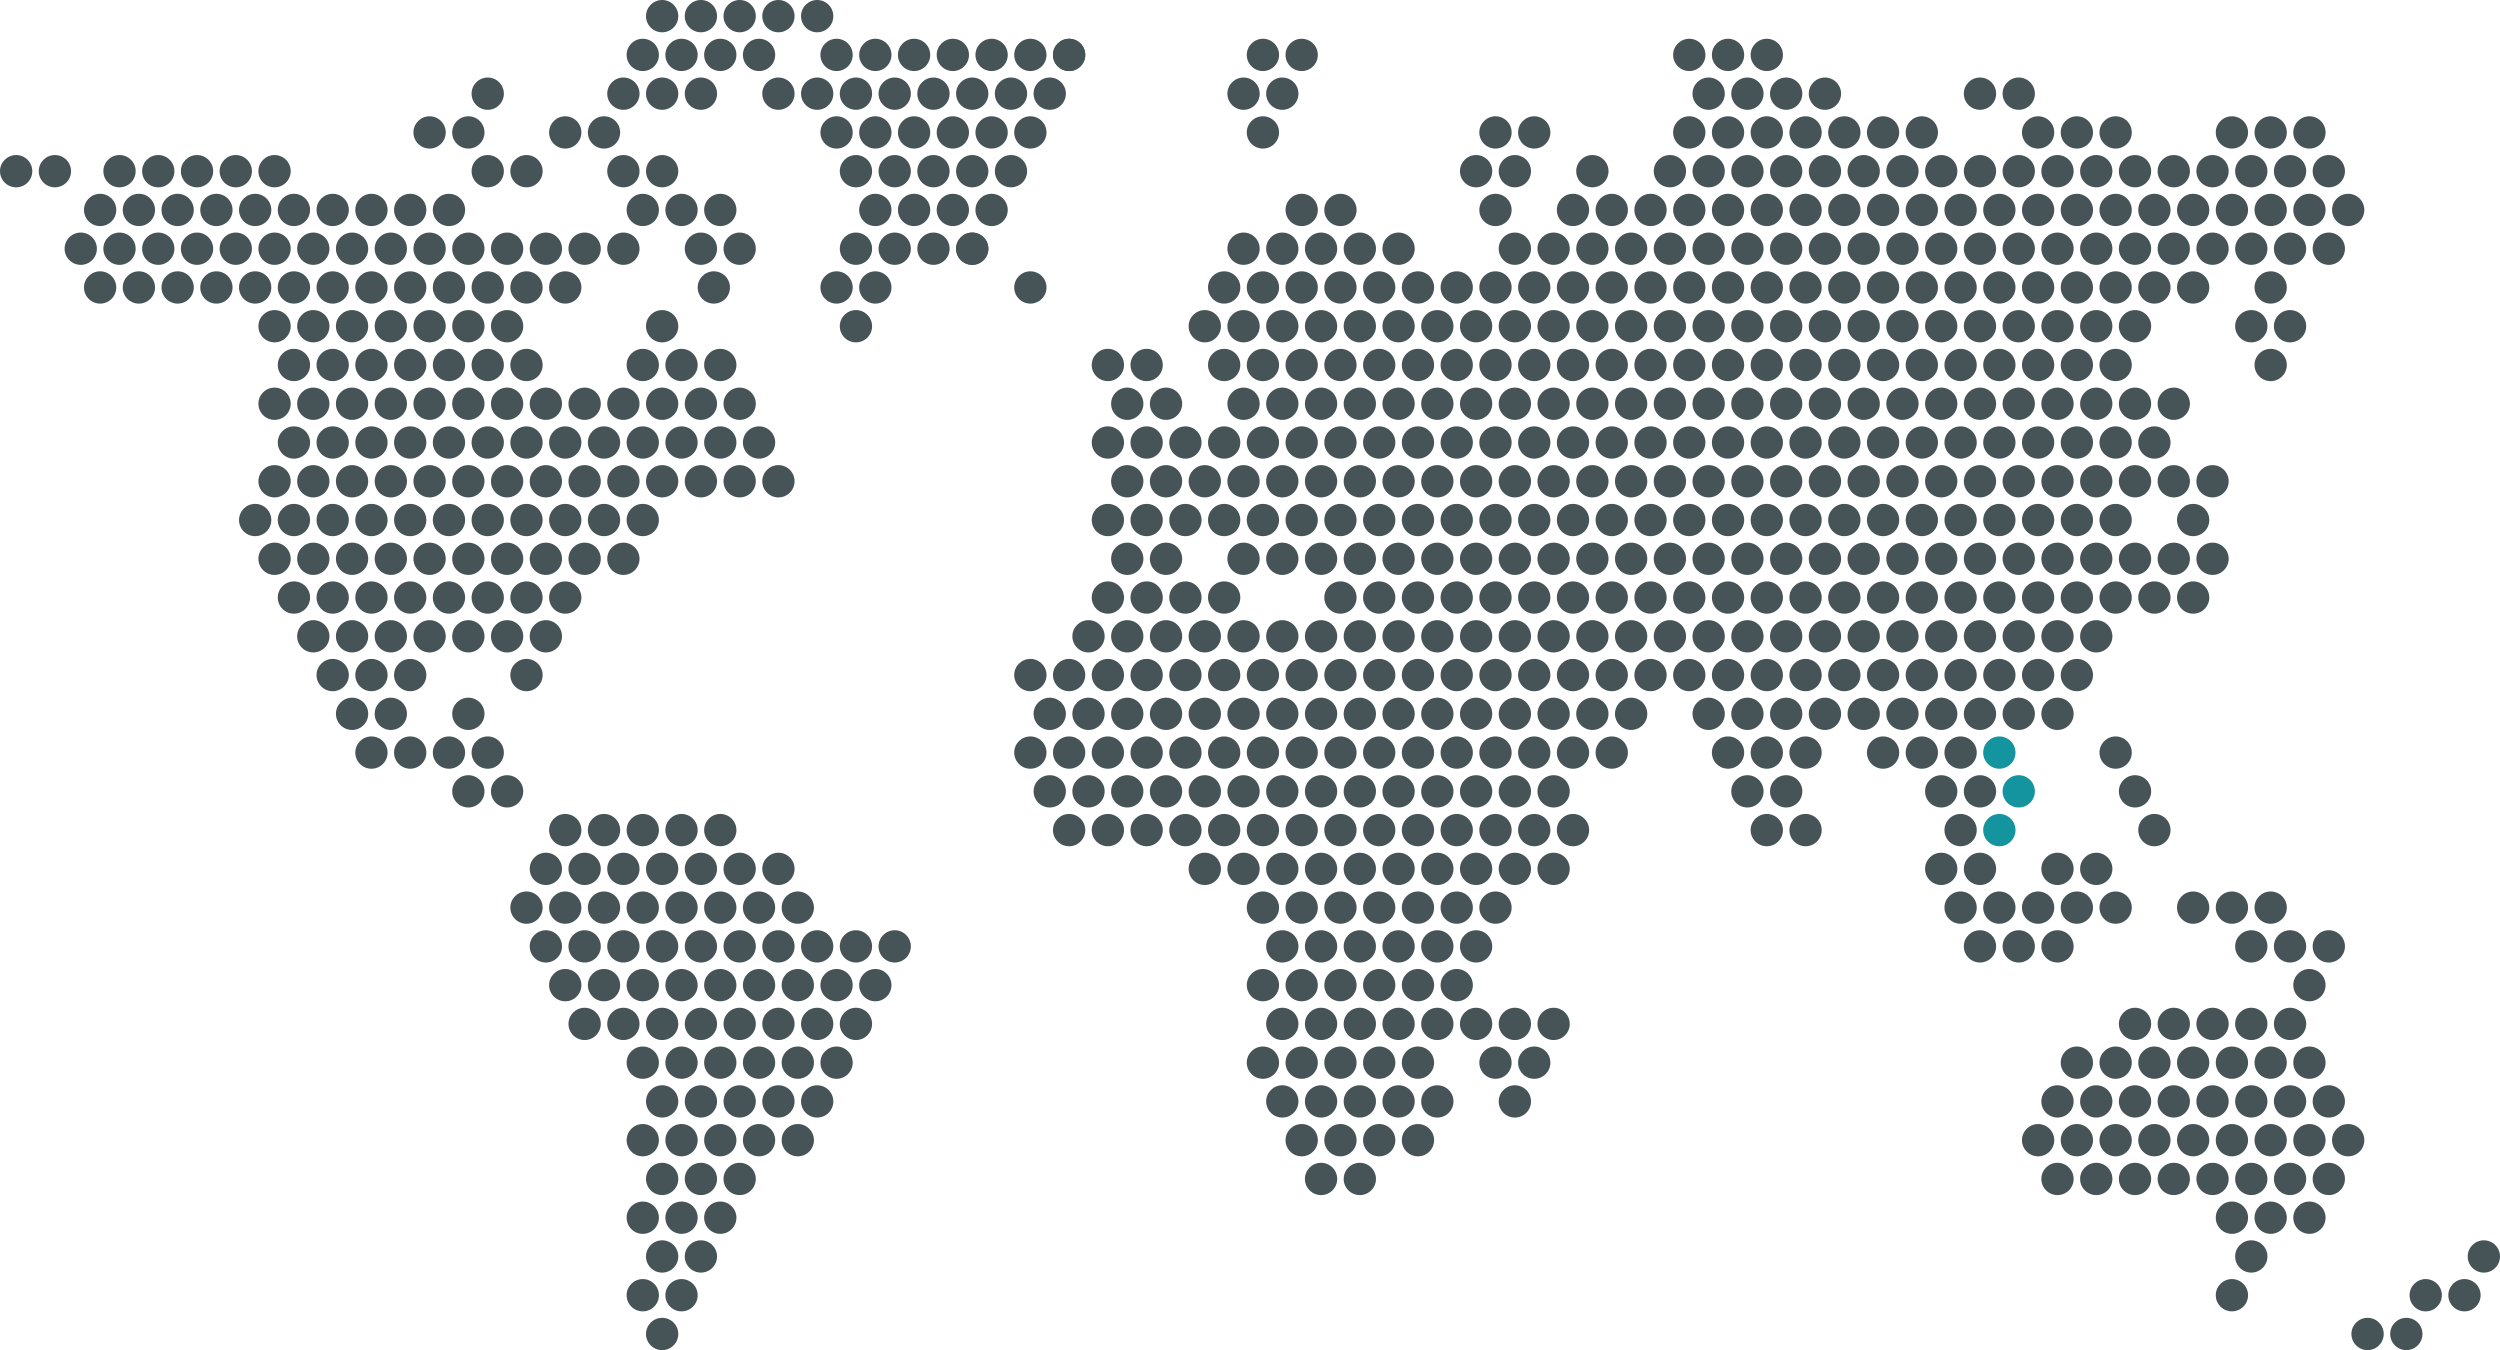<?xml version="1.0" encoding="UTF-8"?> <svg xmlns="http://www.w3.org/2000/svg" width="387" height="209" viewBox="0 0 387 209" fill="none"> <circle cx="165.5" cy="8.5" r="2.5" fill="#465457"></circle> <circle cx="195.5" cy="8.5" r="2.5" fill="#465457"></circle> <circle cx="201.5" cy="8.5" r="2.5" fill="#465457"></circle> <circle cx="195.5" cy="20.5" r="2.5" fill="#465457"></circle> <circle cx="201.5" cy="32.5" r="2.5" fill="#465457"></circle> <circle cx="207.5" cy="32.5" r="2.5" fill="#465457"></circle> <circle cx="159.5" cy="44.5" r="2.5" fill="#465457"></circle> <circle cx="210.5" cy="38.5" r="2.5" fill="#465457"></circle> <circle cx="207.5" cy="44.5" r="2.5" fill="#465457"></circle> <circle cx="204.5" cy="50.5" r="2.5" fill="#465457"></circle> <circle cx="210.5" cy="50.5" r="2.5" fill="#465457"></circle> <circle cx="120.5" cy="14.5" r="2.5" fill="#465457"></circle> <circle cx="129.5" cy="8.5" r="2.5" fill="#465457"></circle> <circle cx="135.5" cy="8.5" r="2.5" fill="#465457"></circle> <circle cx="141.5" cy="8.5" r="2.5" fill="#465457"></circle> <circle cx="147.5" cy="8.5" r="2.5" fill="#465457"></circle> <circle cx="153.5" cy="8.5" r="2.5" fill="#465457"></circle> <circle cx="159.5" cy="8.5" r="2.5" fill="#465457"></circle> <circle cx="165.5" cy="8.5" r="2.5" fill="#465457"></circle> <circle cx="126.5" cy="14.5" r="2.5" fill="#465457"></circle> <circle cx="129.5" cy="20.5" r="2.5" fill="#465457"></circle> <circle cx="135.5" cy="20.5" r="2.5" fill="#465457"></circle> <circle cx="141.5" cy="20.5" r="2.5" fill="#465457"></circle> <circle cx="147.5" cy="20.5" r="2.5" fill="#465457"></circle> <circle cx="153.5" cy="20.5" r="2.5" fill="#465457"></circle> <circle cx="159.5" cy="20.5" r="2.5" fill="#465457"></circle> <circle cx="132.5" cy="26.5" r="2.5" fill="#465457"></circle> <circle cx="138.5" cy="26.5" r="2.5" fill="#465457"></circle> <circle cx="144.5" cy="26.5" r="2.5" fill="#465457"></circle> <circle cx="150.5" cy="26.5" r="2.5" fill="#465457"></circle> <circle cx="156.5" cy="26.5" r="2.5" fill="#465457"></circle> <circle cx="135.5" cy="32.5" r="2.5" fill="#465457"></circle> <circle cx="141.5" cy="32.5" r="2.5" fill="#465457"></circle> <circle cx="147.5" cy="32.5" r="2.5" fill="#465457"></circle> <circle cx="153.5" cy="32.5" r="2.5" fill="#465457"></circle> <circle cx="138.5" cy="38.5" r="2.5" fill="#465457"></circle> <circle cx="144.5" cy="38.5" r="2.5" fill="#465457"></circle> <circle cx="150.5" cy="38.5" r="2.5" fill="#465457"></circle> <circle cx="150.5" cy="38.5" r="2.5" fill="#465457"></circle> <circle cx="132.5" cy="38.5" r="2.5" fill="#465457"></circle> <circle cx="135.5" cy="44.5" r="2.5" fill="#465457"></circle> <circle cx="129.5" cy="44.5" r="2.5" fill="#465457"></circle> <circle cx="132.5" cy="50.5" r="2.5" fill="#465457"></circle> <circle cx="132.5" cy="14.5" r="2.5" fill="#465457"></circle> <circle cx="138.5" cy="14.5" r="2.5" fill="#465457"></circle> <circle cx="144.5" cy="14.5" r="2.5" fill="#465457"></circle> <circle cx="150.5" cy="14.5" r="2.5" fill="#465457"></circle> <circle cx="156.5" cy="14.5" r="2.5" fill="#465457"></circle> <circle cx="162.5" cy="14.5" r="2.5" fill="#465457"></circle> <circle cx="192.5" cy="14.5" r="2.5" fill="#465457"></circle> <circle cx="198.5" cy="14.5" r="2.5" fill="#465457"></circle> <circle cx="96.5" cy="14.5" r="2.5" fill="#465457"></circle> <circle cx="102.5" cy="14.5" r="2.5" fill="#465457"></circle> <circle cx="108.5" cy="14.5" r="2.5" fill="#465457"></circle> <circle cx="99.5" cy="8.5" r="2.5" fill="#465457"></circle> <circle cx="105.5" cy="8.5" r="2.5" fill="#465457"></circle> <circle cx="111.5" cy="8.5" r="2.5" fill="#465457"></circle> <circle cx="117.5" cy="8.5" r="2.5" fill="#465457"></circle> <circle cx="102.5" cy="2.5" r="2.5" fill="#465457"></circle> <circle cx="108.5" cy="2.5" r="2.5" fill="#465457"></circle> <circle cx="114.5" cy="2.5" r="2.5" fill="#465457"></circle> <circle cx="120.5" cy="2.5" r="2.5" fill="#465457"></circle> <circle cx="126.5" cy="2.5" r="2.5" fill="#465457"></circle> <circle cx="171.5" cy="68.5" r="2.5" fill="#465457"></circle> <circle cx="174.5" cy="74.5" r="2.5" fill="#465457"></circle> <circle cx="180.5" cy="74.5" r="2.5" fill="#465457"></circle> <circle cx="186.5" cy="74.5" r="2.5" fill="#465457"></circle> <circle cx="183.5" cy="80.5" r="2.5" fill="#465457"></circle> <circle cx="177.5" cy="80.5" r="2.5" fill="#465457"></circle> <circle cx="189.5" cy="80.5" r="2.5" fill="#465457"></circle> <circle cx="213.5" cy="68.5" r="2.5" fill="#465457"></circle> <circle cx="210.5" cy="74.5" r="2.5" fill="#465457"></circle> <circle cx="216.5" cy="74.5" r="2.5" fill="#465457"></circle> <circle cx="222.5" cy="74.5" r="2.5" fill="#465457"></circle> <circle cx="219.5" cy="80.5" r="2.5" fill="#465457"></circle> <circle cx="243.5" cy="80.5" r="2.5" fill="#465457"></circle> <circle cx="249.5" cy="80.5" r="2.5" fill="#465457"></circle> <circle cx="279.5" cy="68.5" r="2.5" fill="#465457"></circle> <circle cx="285.5" cy="68.5" r="2.5" fill="#465457"></circle> <circle cx="291.5" cy="68.5" r="2.5" fill="#465457"></circle> <circle cx="297.5" cy="68.5" r="2.5" fill="#465457"></circle> <circle cx="303.5" cy="68.5" r="2.5" fill="#465457"></circle> <circle cx="309.5" cy="68.5" r="2.5" fill="#465457"></circle> <circle cx="282.5" cy="74.5" r="2.5" fill="#465457"></circle> <circle cx="288.5" cy="74.5" r="2.5" fill="#465457"></circle> <circle cx="294.5" cy="74.5" r="2.5" fill="#465457"></circle> <circle cx="300.5" cy="74.5" r="2.5" fill="#465457"></circle> <circle cx="306.5" cy="74.5" r="2.5" fill="#465457"></circle> <circle cx="291.5" cy="80.5" r="2.5" fill="#465457"></circle> <circle cx="297.5" cy="80.5" r="2.5" fill="#465457"></circle> <circle cx="303.5" cy="80.5" r="2.5" fill="#465457"></circle> <circle cx="300.5" cy="110.5" r="2.5" fill="#465457"></circle> <circle cx="306.5" cy="110.5" r="2.5" fill="#465457"></circle> <circle cx="75.5" cy="116.5" r="2.5" fill="#465457"></circle> <circle cx="168.5" cy="110.5" r="2.5" fill="#465457"></circle> <circle cx="174.5" cy="110.5" r="2.5" fill="#465457"></circle> <circle cx="159.5" cy="116.5" r="2.5" fill="#465457"></circle> <circle cx="165.5" cy="116.5" r="2.5" fill="#465457"></circle> <circle cx="171.5" cy="116.5" r="2.5" fill="#465457"></circle> <circle cx="192.5" cy="110.5" r="2.5" fill="#465457"></circle> <circle cx="189.5" cy="116.5" r="2.5" fill="#465457"></circle> <circle cx="195.5" cy="116.5" r="2.5" fill="#465457"></circle> <circle cx="252.5" cy="110.5" r="2.5" fill="#465457"></circle> <circle cx="249.5" cy="116.5" r="2.5" fill="#465457"></circle> <circle cx="72.5" cy="122.5" r="2.5" fill="#465457"></circle> <circle cx="78.5" cy="122.5" r="2.5" fill="#465457"></circle> <circle cx="162.5" cy="122.5" r="2.5" fill="#465457"></circle> <circle cx="177.5" cy="116.5" r="2.5" fill="#465457"></circle> <circle cx="183.5" cy="116.5" r="2.5" fill="#465457"></circle> <circle cx="168.5" cy="122.5" r="2.5" fill="#465457"></circle> <circle cx="174.5" cy="122.5" r="2.5" fill="#465457"></circle> <circle cx="180.5" cy="122.5" r="2.5" fill="#465457"></circle> <circle cx="234.5" cy="122.5" r="2.5" fill="#465457"></circle> <circle cx="240.5" cy="122.5" r="2.5" fill="#465457"></circle> <circle cx="306.5" cy="122.5" r="2.5" fill="#465457"></circle> <circle cx="312.5" cy="146.5" r="2.5" fill="#465457"></circle> <circle cx="318.5" cy="146.5" r="2.5" fill="#465457"></circle> <circle cx="114.5" cy="182.5" r="2.5" fill="#465457"></circle> <circle cx="99.5" cy="200.5" r="2.5" fill="#465457"></circle> <circle cx="102.5" cy="170.5" r="2.5" fill="#465457"></circle> <circle cx="99.5" cy="176.5" r="2.5" fill="#465457"></circle> <circle cx="105.5" cy="176.5" r="2.5" fill="#465457"></circle> <circle cx="102.5" cy="182.5" r="2.5" fill="#465457"></circle> <circle cx="108.5" cy="182.5" r="2.5" fill="#465457"></circle> <circle cx="99.5" cy="188.5" r="2.5" fill="#465457"></circle> <circle cx="105.5" cy="188.5" r="2.5" fill="#465457"></circle> <circle cx="111.5" cy="188.5" r="2.5" fill="#465457"></circle> <circle cx="102.5" cy="194.5" r="2.5" fill="#465457"></circle> <circle cx="108.5" cy="194.5" r="2.5" fill="#465457"></circle> <circle cx="105.5" cy="200.5" r="2.5" fill="#465457"></circle> <circle cx="102.5" cy="206.5" r="2.5" fill="#465457"></circle> <circle cx="111.5" cy="176.5" r="2.5" fill="#465457"></circle> <circle cx="204.5" cy="182.5" r="2.5" fill="#465457"></circle> <circle cx="210.5" cy="182.5" r="2.5" fill="#465457"></circle> <circle cx="207.5" cy="176.5" r="2.5" fill="#465457"></circle> <circle cx="213.5" cy="176.5" r="2.5" fill="#465457"></circle> <circle cx="219.5" cy="176.5" r="2.5" fill="#465457"></circle> <circle cx="216.5" cy="170.5" r="2.5" fill="#465457"></circle> <circle cx="201.5" cy="176.5" r="2.5" fill="#465457"></circle> <circle cx="198.5" cy="170.5" r="2.5" fill="#465457"></circle> <circle cx="195.5" cy="164.5" r="2.5" fill="#465457"></circle> <circle cx="201.5" cy="164.5" r="2.5" fill="#465457"></circle> <circle cx="204.5" cy="170.5" r="2.5" fill="#465457"></circle> <circle cx="210.5" cy="170.5" r="2.5" fill="#465457"></circle> <circle cx="207.5" cy="164.5" r="2.5" fill="#465457"></circle> <circle cx="213.5" cy="164.5" r="2.5" fill="#465457"></circle> <circle cx="222.5" cy="170.5" r="2.5" fill="#465457"></circle> <circle cx="219.5" cy="164.5" r="2.5" fill="#465457"></circle> <circle cx="222.5" cy="158.5" r="2.5" fill="#465457"></circle> <circle cx="228.5" cy="158.5" r="2.5" fill="#465457"></circle> <circle cx="234.5" cy="170.5" r="2.5" fill="#465457"></circle> <circle cx="231.5" cy="164.5" r="2.5" fill="#465457"></circle> <circle cx="237.5" cy="164.5" r="2.5" fill="#465457"></circle> <circle cx="234.5" cy="158.5" r="2.5" fill="#465457"></circle> <circle cx="240.5" cy="158.5" r="2.5" fill="#465457"></circle> <circle cx="318.5" cy="182.5" r="2.5" fill="#465457"></circle> <circle cx="324.5" cy="182.5" r="2.5" fill="#465457"></circle> <circle cx="330.5" cy="182.5" r="2.5" fill="#465457"></circle> <circle cx="336.5" cy="182.5" r="2.5" fill="#465457"></circle> <circle cx="342.5" cy="182.5" r="2.5" fill="#465457"></circle> <circle cx="348.5" cy="182.5" r="2.5" fill="#465457"></circle> <circle cx="354.5" cy="182.5" r="2.5" fill="#465457"></circle> <circle cx="360.5" cy="182.5" r="2.5" fill="#465457"></circle> <circle cx="345.5" cy="188.5" r="2.5" fill="#465457"></circle> <circle cx="351.5" cy="188.5" r="2.5" fill="#465457"></circle> <circle cx="357.5" cy="188.5" r="2.5" fill="#465457"></circle> <circle cx="348.5" cy="194.5" r="2.5" fill="#465457"></circle> <circle cx="384.5" cy="194.5" r="2.5" fill="#465457"></circle> <circle cx="375.5" cy="200.5" r="2.5" fill="#465457"></circle> <circle cx="381.5" cy="200.5" r="2.5" fill="#465457"></circle> <circle cx="366.5" cy="206.5" r="2.5" fill="#465457"></circle> <circle cx="372.5" cy="206.5" r="2.5" fill="#465457"></circle> <circle cx="345.5" cy="200.5" r="2.5" fill="#465457"></circle> <circle cx="315.5" cy="176.5" r="2.5" fill="#465457"></circle> <circle cx="321.5" cy="176.5" r="2.5" fill="#465457"></circle> <circle cx="327.5" cy="176.5" r="2.5" fill="#465457"></circle> <circle cx="333.5" cy="176.5" r="2.5" fill="#465457"></circle> <circle cx="339.5" cy="176.5" r="2.5" fill="#465457"></circle> <circle cx="345.5" cy="176.5" r="2.5" fill="#465457"></circle> <circle cx="351.5" cy="176.5" r="2.5" fill="#465457"></circle> <circle cx="357.5" cy="176.5" r="2.5" fill="#465457"></circle> <circle cx="363.5" cy="176.5" r="2.5" fill="#465457"></circle> <circle cx="318.5" cy="170.5" r="2.5" fill="#465457"></circle> <circle cx="324.5" cy="170.5" r="2.5" fill="#465457"></circle> <circle cx="330.5" cy="170.5" r="2.5" fill="#465457"></circle> <circle cx="336.5" cy="170.5" r="2.5" fill="#465457"></circle> <circle cx="342.5" cy="170.5" r="2.5" fill="#465457"></circle> <circle cx="357.5" cy="164.5" r="2.5" fill="#465457"></circle> <circle cx="348.5" cy="158.5" r="2.5" fill="#465457"></circle> <circle cx="348.5" cy="170.5" r="2.5" fill="#465457"></circle> <circle cx="354.5" cy="170.5" r="2.5" fill="#465457"></circle> <circle cx="360.5" cy="170.5" r="2.5" fill="#465457"></circle> <circle cx="321.5" cy="164.5" r="2.5" fill="#465457"></circle> <circle cx="327.5" cy="164.5" r="2.5" fill="#465457"></circle> <circle cx="333.5" cy="164.5" r="2.5" fill="#465457"></circle> <circle cx="339.5" cy="164.5" r="2.5" fill="#465457"></circle> <circle cx="345.5" cy="164.5" r="2.5" fill="#465457"></circle> <circle cx="351.5" cy="164.5" r="2.5" fill="#465457"></circle> <circle cx="330.5" cy="158.5" r="2.5" fill="#465457"></circle> <circle cx="336.5" cy="158.5" r="2.5" fill="#465457"></circle> <circle cx="342.5" cy="158.5" r="2.5" fill="#465457"></circle> <circle cx="354.5" cy="158.5" r="2.5" fill="#465457"></circle> <circle cx="90.5" cy="146.5" r="2.5" fill="#465457"></circle> <circle cx="87.5" cy="152.5" r="2.5" fill="#465457"></circle> <circle cx="90.5" cy="158.5" r="2.5" fill="#465457"></circle> <circle cx="96.5" cy="158.5" r="2.5" fill="#465457"></circle> <circle cx="93.5" cy="152.5" r="2.5" fill="#465457"></circle> <circle cx="99.5" cy="164.5" r="2.5" fill="#465457"></circle> <circle cx="102.5" cy="158.5" r="2.5" fill="#465457"></circle> <circle cx="99.5" cy="152.5" r="2.5" fill="#465457"></circle> <circle cx="198.5" cy="158.5" r="2.5" fill="#465457"></circle> <circle cx="204.5" cy="158.5" r="2.5" fill="#465457"></circle> <circle cx="195.5" cy="152.5" r="2.5" fill="#465457"></circle> <circle cx="201.5" cy="152.5" r="2.5" fill="#465457"></circle> <circle cx="207.5" cy="152.5" r="2.5" fill="#465457"></circle> <circle cx="210.5" cy="158.5" r="2.5" fill="#465457"></circle> <circle cx="216.5" cy="158.5" r="2.5" fill="#465457"></circle> <circle cx="213.5" cy="152.5" r="2.5" fill="#465457"></circle> <circle cx="222.5" cy="146.5" r="2.5" fill="#465457"></circle> <circle cx="228.5" cy="146.5" r="2.5" fill="#465457"></circle> <circle cx="219.5" cy="152.5" r="2.5" fill="#465457"></circle> <circle cx="225.5" cy="152.5" r="2.5" fill="#465457"></circle> <circle cx="354.5" cy="146.5" r="2.5" fill="#465457"></circle> <circle cx="360.5" cy="146.5" r="2.5" fill="#465457"></circle> <circle cx="357.5" cy="152.5" r="2.5" fill="#465457"></circle> <circle cx="81.5" cy="140.5" r="2.5" fill="#465457"></circle> <circle cx="84.5" cy="146.5" r="2.5" fill="#465457"></circle> <circle cx="87.5" cy="140.5" r="2.5" fill="#465457"></circle> <circle cx="99.5" cy="140.5" r="2.5" fill="#465457"></circle> <circle cx="195.5" cy="140.5" r="2.5" fill="#465457"></circle> <circle cx="327.5" cy="140.5" r="2.5" fill="#465457"></circle> <circle cx="348.5" cy="146.5" r="2.5" fill="#465457"></circle> <circle cx="339.5" cy="140.5" r="2.5" fill="#465457"></circle> <circle cx="345.5" cy="140.5" r="2.5" fill="#465457"></circle> <circle cx="351.5" cy="140.5" r="2.5" fill="#465457"></circle> <circle cx="87.5" cy="128.5" r="2.5" fill="#465457"></circle> <circle cx="84.5" cy="134.5" r="2.5" fill="#465457"></circle> <circle cx="90.5" cy="134.5" r="2.5" fill="#465457"></circle> <circle cx="96.5" cy="146.5" r="2.5" fill="#465457"></circle> <circle cx="102.5" cy="146.5" r="2.5" fill="#465457"></circle> <circle cx="108.5" cy="146.5" r="2.5" fill="#465457"></circle> <circle cx="114.5" cy="146.5" r="2.5" fill="#465457"></circle> <circle cx="120.5" cy="146.5" r="2.5" fill="#465457"></circle> <circle cx="126.5" cy="146.5" r="2.5" fill="#465457"></circle> <circle cx="132.5" cy="146.5" r="2.5" fill="#465457"></circle> <circle cx="138.5" cy="146.5" r="2.5" fill="#465457"></circle> <circle cx="117.5" cy="176.5" r="2.5" fill="#465457"></circle> <circle cx="123.5" cy="176.5" r="2.5" fill="#465457"></circle> <circle cx="120.5" cy="170.5" r="2.5" fill="#465457"></circle> <circle cx="126.5" cy="170.5" r="2.5" fill="#465457"></circle> <circle cx="117.5" cy="164.5" r="2.5" fill="#465457"></circle> <circle cx="123.5" cy="164.5" r="2.5" fill="#465457"></circle> <circle cx="129.5" cy="164.5" r="2.5" fill="#465457"></circle> <circle cx="108.5" cy="158.5" r="2.5" fill="#465457"></circle> <circle cx="114.5" cy="158.5" r="2.5" fill="#465457"></circle> <circle cx="120.5" cy="158.5" r="2.5" fill="#465457"></circle> <circle cx="126.5" cy="158.5" r="2.5" fill="#465457"></circle> <circle cx="132.5" cy="158.5" r="2.5" fill="#465457"></circle> <circle cx="105.5" cy="152.5" r="2.5" fill="#465457"></circle> <circle cx="111.5" cy="152.5" r="2.5" fill="#465457"></circle> <circle cx="117.5" cy="152.5" r="2.5" fill="#465457"></circle> <circle cx="123.5" cy="152.5" r="2.5" fill="#465457"></circle> <circle cx="129.5" cy="152.5" r="2.5" fill="#465457"></circle> <circle cx="135.5" cy="152.5" r="2.5" fill="#465457"></circle> <circle cx="93.5" cy="140.5" r="2.5" fill="#465457"></circle> <circle cx="105.5" cy="140.5" r="2.5" fill="#465457"></circle> <circle cx="111.5" cy="140.5" r="2.5" fill="#465457"></circle> <circle cx="117.5" cy="140.5" r="2.5" fill="#465457"></circle> <circle cx="123.5" cy="140.5" r="2.5" fill="#465457"></circle> <circle cx="114.5" cy="134.5" r="2.5" fill="#465457"></circle> <circle cx="120.5" cy="134.5" r="2.5" fill="#465457"></circle> <circle cx="108.5" cy="170.5" r="2.5" fill="#465457"></circle> <circle cx="114.5" cy="170.5" r="2.5" fill="#465457"></circle> <circle cx="105.5" cy="164.5" r="2.5" fill="#465457"></circle> <circle cx="111.5" cy="164.5" r="2.5" fill="#465457"></circle> <circle cx="198.5" cy="146.5" r="2.5" fill="#465457"></circle> <circle cx="204.5" cy="146.5" r="2.5" fill="#465457"></circle> <circle cx="210.5" cy="146.5" r="2.5" fill="#465457"></circle> <circle cx="216.5" cy="146.5" r="2.5" fill="#465457"></circle> <circle cx="201.5" cy="140.5" r="2.5" fill="#465457"></circle> <circle cx="207.5" cy="140.5" r="2.5" fill="#465457"></circle> <circle cx="213.5" cy="140.5" r="2.5" fill="#465457"></circle> <circle cx="210.5" cy="134.5" r="2.5" fill="#465457"></circle> <circle cx="225.5" cy="140.5" r="2.5" fill="#465457"></circle> <circle cx="231.5" cy="140.5" r="2.5" fill="#465457"></circle> <circle cx="228.5" cy="134.5" r="2.5" fill="#465457"></circle> <circle cx="315.5" cy="140.5" r="2.5" fill="#465457"></circle> <circle cx="321.5" cy="140.5" r="2.5" fill="#465457"></circle> <circle cx="318.5" cy="134.5" r="2.5" fill="#465457"></circle> <circle cx="324.5" cy="134.5" r="2.5" fill="#465457"></circle> <circle cx="96.5" cy="134.5" r="2.5" fill="#465457"></circle> <circle cx="102.5" cy="134.5" r="2.5" fill="#465457"></circle> <circle cx="93.5" cy="128.5" r="2.5" fill="#465457"></circle> <circle cx="99.5" cy="128.5" r="2.5" fill="#465457"></circle> <circle cx="108.5" cy="134.5" r="2.5" fill="#465457"></circle> <circle cx="105.5" cy="128.5" r="2.5" fill="#465457"></circle> <circle cx="111.5" cy="128.5" r="2.5" fill="#465457"></circle> <circle cx="165.5" cy="128.5" r="2.5" fill="#465457"></circle> <circle cx="171.5" cy="128.5" r="2.5" fill="#465457"></circle> <circle cx="177.5" cy="128.5" r="2.5" fill="#465457"></circle> <circle cx="186.5" cy="122.5" r="2.5" fill="#465457"></circle> <circle cx="192.5" cy="122.5" r="2.5" fill="#465457"></circle> <circle cx="198.5" cy="122.5" r="2.5" fill="#465457"></circle> <circle cx="186.5" cy="134.5" r="2.5" fill="#465457"></circle> <circle cx="192.5" cy="134.5" r="2.5" fill="#465457"></circle> <circle cx="183.5" cy="128.5" r="2.5" fill="#465457"></circle> <circle cx="189.5" cy="128.5" r="2.5" fill="#465457"></circle> <circle cx="195.5" cy="128.5" r="2.5" fill="#465457"></circle> <path d="M204 116.5C204 117.881 202.881 119 201.5 119C200.119 119 199 117.881 199 116.5C199 115.119 200.119 114 201.5 114C202.881 114 204 115.119 204 116.5Z" fill="#465457"></path> <circle cx="207.5" cy="116.5" r="2.5" fill="#465457"></circle> <circle cx="204.5" cy="122.5" r="2.5" fill="#465457"></circle> <circle cx="201.5" cy="128.5" r="2.5" fill="#465457"></circle> <circle cx="198.5" cy="134.5" r="2.5" fill="#465457"></circle> <circle cx="204.5" cy="134.5" r="2.5" fill="#465457"></circle> <circle cx="207.5" cy="128.5" r="2.5" fill="#465457"></circle> <circle cx="213.5" cy="116.5" r="2.5" fill="#465457"></circle> <circle cx="219.5" cy="116.5" r="2.5" fill="#465457"></circle> <circle cx="225.5" cy="116.5" r="2.5" fill="#465457"></circle> <circle cx="210.5" cy="122.5" r="2.5" fill="#465457"></circle> <circle cx="216.5" cy="122.5" r="2.5" fill="#465457"></circle> <circle cx="222.5" cy="122.5" r="2.5" fill="#465457"></circle> <circle cx="219.5" cy="140.5" r="2.5" fill="#465457"></circle> <circle cx="216.5" cy="134.5" r="2.5" fill="#465457"></circle> <circle cx="222.5" cy="134.5" r="2.5" fill="#465457"></circle> <circle cx="213.5" cy="128.5" r="2.5" fill="#465457"></circle> <circle cx="219.5" cy="128.5" r="2.5" fill="#465457"></circle> <circle cx="228.5" cy="122.5" r="2.5" fill="#465457"></circle> <circle cx="225.5" cy="128.5" r="2.5" fill="#465457"></circle> <circle cx="231.5" cy="128.5" r="2.5" fill="#465457"></circle> <circle cx="234.5" cy="134.5" r="2.5" fill="#465457"></circle> <circle cx="240.5" cy="134.5" r="2.5" fill="#465457"></circle> <circle cx="237.5" cy="128.5" r="2.5" fill="#465457"></circle> <circle cx="243.5" cy="128.5" r="2.5" fill="#465457"></circle> <circle cx="306.5" cy="146.5" r="2.5" fill="#465457"></circle> <circle cx="303.5" cy="140.5" r="2.5" fill="#465457"></circle> <circle cx="309.5" cy="140.5" r="2.5" fill="#465457"></circle> <circle cx="300.5" cy="134.5" r="2.5" fill="#465457"></circle> <circle cx="306.5" cy="134.5" r="2.5" fill="#465457"></circle> <circle cx="303.5" cy="128.5" r="2.5" fill="#465457"></circle> <circle cx="297.5" cy="116.5" r="2.5" fill="#465457"></circle> <circle cx="303.5" cy="116.5" r="2.5" fill="#465457"></circle> <circle cx="309.5" cy="116.5" r="2.5" fill="#13949E"></circle> <circle cx="300.5" cy="122.5" r="2.5" fill="#465457"></circle> <circle cx="327.5" cy="116.5" r="2.5" fill="#465457"></circle> <circle cx="330.5" cy="122.5" r="2.5" fill="#465457"></circle> <circle cx="312.5" cy="122.5" r="2.5" fill="#13949E"></circle> <circle cx="309.5" cy="128.5" r="2.5" fill="#13949E"></circle> <circle cx="333.5" cy="128.5" r="2.5" fill="#465457"></circle> <circle cx="171.5" cy="80.5" r="2.5" fill="#465457"></circle> <circle cx="174.5" cy="86.5" r="2.5" fill="#465457"></circle> <circle cx="180.5" cy="86.5" r="2.5" fill="#465457"></circle> <circle cx="195.5" cy="80.5" r="2.5" fill="#465457"></circle> <circle cx="192.5" cy="86.5" r="2.5" fill="#465457"></circle> <circle cx="198.5" cy="86.5" r="2.5" fill="#465457"></circle> <circle cx="234.5" cy="86.5" r="2.5" fill="#465457"></circle> <circle cx="240.5" cy="86.5" r="2.5" fill="#465457"></circle> <circle cx="246.5" cy="86.5" r="2.5" fill="#465457"></circle> <circle cx="252.5" cy="86.5" r="2.5" fill="#465457"></circle> <circle cx="198.5" cy="74.5" r="2.5" fill="#465457"></circle> <circle cx="201.5" cy="80.5" r="2.5" fill="#465457"></circle> <circle cx="207.5" cy="80.5" r="2.5" fill="#465457"></circle> <circle cx="213.5" cy="80.5" r="2.5" fill="#465457"></circle> <circle cx="204.5" cy="86.5" r="2.5" fill="#465457"></circle> <circle cx="210.5" cy="86.5" r="2.5" fill="#465457"></circle> <circle cx="207.5" cy="92.5" r="2.5" fill="#465457"></circle> <circle cx="330.5" cy="86.5" r="2.5" fill="#465457"></circle> <circle cx="327.5" cy="92.5" r="2.5" fill="#465457"></circle> <circle cx="342.5" cy="74.5" r="2.5" fill="#465457"></circle> <circle cx="339.5" cy="80.5" r="2.5" fill="#465457"></circle> <circle cx="336.5" cy="86.5" r="2.5" fill="#465457"></circle> <circle cx="342.5" cy="86.5" r="2.5" fill="#465457"></circle> <circle cx="333.5" cy="92.5" r="2.5" fill="#465457"></circle> <circle cx="339.5" cy="92.5" r="2.5" fill="#465457"></circle> <circle cx="216.5" cy="86.5" r="2.5" fill="#465457"></circle> <circle cx="222.5" cy="86.5" r="2.5" fill="#465457"></circle> <circle cx="228.5" cy="86.5" r="2.5" fill="#465457"></circle> <circle cx="213.5" cy="92.5" r="2.5" fill="#465457"></circle> <circle cx="219.5" cy="92.5" r="2.5" fill="#465457"></circle> <circle cx="225.5" cy="92.5" r="2.5" fill="#465457"></circle> <circle cx="321.5" cy="92.5" r="2.5" fill="#465457"></circle> <circle cx="228.5" cy="98.5" r="2.5" fill="#465457"></circle> <circle cx="234.5" cy="98.5" r="2.5" fill="#465457"></circle> <circle cx="258.5" cy="86.5" r="2.5" fill="#465457"></circle> <circle cx="264.5" cy="86.5" r="2.5" fill="#465457"></circle> <circle cx="249.5" cy="92.5" r="2.5" fill="#465457"></circle> <circle cx="255.5" cy="92.5" r="2.5" fill="#465457"></circle> <circle cx="261.5" cy="92.5" r="2.5" fill="#465457"></circle> <circle cx="252.5" cy="98.5" r="2.5" fill="#465457"></circle> <circle cx="258.5" cy="98.5" r="2.5" fill="#465457"></circle> <circle cx="48.5" cy="98.5" r="2.5" fill="#465457"></circle> <circle cx="54.5" cy="98.5" r="2.5" fill="#465457"></circle> <circle cx="57.5" cy="104.5" r="2.5" fill="#465457"></circle> <circle cx="51.5" cy="104.5" r="2.5" fill="#465457"></circle> <circle cx="54.5" cy="110.5" r="2.5" fill="#465457"></circle> <circle cx="60.5" cy="110.5" r="2.5" fill="#465457"></circle> <circle cx="72.5" cy="110.5" r="2.5" fill="#465457"></circle> <circle cx="57.5" cy="116.5" r="2.5" fill="#465457"></circle> <circle cx="63.5" cy="116.5" r="2.5" fill="#465457"></circle> <circle cx="69.5" cy="116.5" r="2.5" fill="#465457"></circle> <circle cx="63.5" cy="104.5" r="2.5" fill="#465457"></circle> <circle cx="45.5" cy="68.5" r="2.5" fill="#465457"></circle> <circle cx="51.5" cy="68.5" r="2.5" fill="#465457"></circle> <circle cx="57.5" cy="68.5" r="2.5" fill="#465457"></circle> <circle cx="63.5" cy="68.5" r="2.5" fill="#465457"></circle> <circle cx="69.5" cy="68.5" r="2.5" fill="#465457"></circle> <circle cx="75.5" cy="68.5" r="2.5" fill="#465457"></circle> <circle cx="48.5" cy="74.5" r="2.5" fill="#465457"></circle> <circle cx="54.5" cy="74.5" r="2.5" fill="#465457"></circle> <circle cx="60.5" cy="74.5" r="2.5" fill="#465457"></circle> <circle cx="66.5" cy="74.5" r="2.5" fill="#465457"></circle> <circle cx="72.5" cy="74.5" r="2.5" fill="#465457"></circle> <circle cx="78.5" cy="74.5" r="2.5" fill="#465457"></circle> <circle cx="84.5" cy="74.5" r="2.5" fill="#465457"></circle> <circle cx="42.5" cy="74.5" r="2.5" fill="#465457"></circle> <circle cx="51.5" cy="80.5" r="2.5" fill="#465457"></circle> <circle cx="57.5" cy="80.5" r="2.5" fill="#465457"></circle> <circle cx="63.5" cy="80.5" r="2.5" fill="#465457"></circle> <circle cx="69.5" cy="80.5" r="2.5" fill="#465457"></circle> <circle cx="75.5" cy="80.5" r="2.5" fill="#465457"></circle> <circle cx="81.5" cy="80.5" r="2.5" fill="#465457"></circle> <circle cx="87.5" cy="80.5" r="2.5" fill="#465457"></circle> <circle cx="93.5" cy="80.5" r="2.5" fill="#465457"></circle> <circle cx="99.5" cy="80.5" r="2.5" fill="#465457"></circle> <circle cx="45.5" cy="80.5" r="2.5" fill="#465457"></circle> <circle cx="39.5" cy="80.5" r="2.5" fill="#465457"></circle> <circle cx="42.5" cy="86.5" r="2.5" fill="#465457"></circle> <circle cx="45.5" cy="92.5" r="2.5" fill="#465457"></circle> <circle cx="51.5" cy="92.5" r="2.5" fill="#465457"></circle> <circle cx="48.5" cy="86.5" r="2.5" fill="#465457"></circle> <circle cx="54.5" cy="86.5" r="2.5" fill="#465457"></circle> <circle cx="60.5" cy="86.5" r="2.5" fill="#465457"></circle> <circle cx="66.5" cy="86.5" r="2.5" fill="#465457"></circle> <circle cx="72.5" cy="86.5" r="2.5" fill="#465457"></circle> <circle cx="78.5" cy="86.5" r="2.5" fill="#465457"></circle> <circle cx="84.5" cy="86.5" r="2.5" fill="#465457"></circle> <circle cx="90.5" cy="86.5" r="2.5" fill="#465457"></circle> <circle cx="96.5" cy="86.5" r="2.5" fill="#465457"></circle> <circle cx="57.5" cy="92.5" r="2.5" fill="#465457"></circle> <circle cx="63.5" cy="92.5" r="2.5" fill="#465457"></circle> <circle cx="69.5" cy="92.5" r="2.5" fill="#465457"></circle> <circle cx="75.5" cy="92.5" r="2.5" fill="#465457"></circle> <circle cx="81.5" cy="92.5" r="2.5" fill="#465457"></circle> <circle cx="87.5" cy="92.5" r="2.5" fill="#465457"></circle> <circle cx="60.5" cy="98.5" r="2.5" fill="#465457"></circle> <circle cx="66.5" cy="98.5" r="2.5" fill="#465457"></circle> <circle cx="72.5" cy="98.5" r="2.5" fill="#465457"></circle> <circle cx="78.5" cy="98.5" r="2.5" fill="#465457"></circle> <circle cx="84.5" cy="98.5" r="2.5" fill="#465457"></circle> <circle cx="81.5" cy="104.5" r="2.5" fill="#465457"></circle> <circle cx="162.5" cy="110.5" r="2.5" fill="#465457"></circle> <circle cx="171.5" cy="92.5" r="2.5" fill="#465457"></circle> <circle cx="177.5" cy="92.5" r="2.5" fill="#465457"></circle> <circle cx="168.5" cy="98.5" r="2.5" fill="#465457"></circle> <circle cx="174.5" cy="98.5" r="2.5" fill="#465457"></circle> <circle cx="159.5" cy="104.5" r="2.5" fill="#465457"></circle> <circle cx="165.5" cy="104.5" r="2.5" fill="#465457"></circle> <circle cx="171.5" cy="104.5" r="2.5" fill="#465457"></circle> <circle cx="180.5" cy="110.5" r="2.5" fill="#465457"></circle> <circle cx="186.5" cy="110.5" r="2.5" fill="#465457"></circle> <circle cx="183.5" cy="92.5" r="2.5" fill="#465457"></circle> <circle cx="189.5" cy="92.5" r="2.5" fill="#465457"></circle> <circle cx="180.5" cy="98.5" r="2.5" fill="#465457"></circle> <circle cx="186.5" cy="98.5" r="2.5" fill="#465457"></circle> <circle cx="177.5" cy="104.5" r="2.5" fill="#465457"></circle> <circle cx="183.5" cy="104.5" r="2.5" fill="#465457"></circle> <circle cx="189.5" cy="104.5" r="2.5" fill="#465457"></circle> <circle cx="198.5" cy="110.5" r="2.5" fill="#465457"></circle> <circle cx="204.5" cy="110.5" r="2.5" fill="#465457"></circle> <circle cx="192.5" cy="98.5" r="2.5" fill="#465457"></circle> <circle cx="198.5" cy="98.5" r="2.5" fill="#465457"></circle> <circle cx="204.5" cy="98.5" r="2.5" fill="#465457"></circle> <circle cx="195.5" cy="104.5" r="2.5" fill="#465457"></circle> <circle cx="201.5" cy="104.5" r="2.5" fill="#465457"></circle> <circle cx="207.5" cy="104.5" r="2.5" fill="#465457"></circle> <circle cx="210.5" cy="110.5" r="2.5" fill="#465457"></circle> <circle cx="216.5" cy="110.5" r="2.5" fill="#465457"></circle> <circle cx="222.5" cy="110.5" r="2.5" fill="#465457"></circle> <circle cx="210.5" cy="98.5" r="2.5" fill="#465457"></circle> <circle cx="216.5" cy="98.5" r="2.5" fill="#465457"></circle> <circle cx="222.5" cy="98.5" r="2.5" fill="#465457"></circle> <circle cx="213.5" cy="104.5" r="2.5" fill="#465457"></circle> <circle cx="219.5" cy="104.5" r="2.5" fill="#465457"></circle> <circle cx="228.5" cy="110.5" r="2.5" fill="#465457"></circle> <circle cx="234.5" cy="110.5" r="2.5" fill="#465457"></circle> <circle cx="240.5" cy="110.5" r="2.5" fill="#465457"></circle> <circle cx="246.5" cy="110.5" r="2.5" fill="#465457"></circle> <circle cx="231.5" cy="116.5" r="2.5" fill="#465457"></circle> <circle cx="237.5" cy="116.5" r="2.5" fill="#465457"></circle> <circle cx="243.5" cy="116.5" r="2.5" fill="#465457"></circle> <circle cx="225.5" cy="104.5" r="2.5" fill="#465457"></circle> <circle cx="231.5" cy="104.5" r="2.5" fill="#465457"></circle> <circle cx="237.5" cy="104.5" r="2.5" fill="#465457"></circle> <circle cx="231.5" cy="92.5" r="2.5" fill="#465457"></circle> <circle cx="237.5" cy="92.5" r="2.5" fill="#465457"></circle> <circle cx="243.5" cy="92.5" r="2.5" fill="#465457"></circle> <circle cx="240.5" cy="98.5" r="2.5" fill="#465457"></circle> <circle cx="246.5" cy="98.5" r="2.5" fill="#465457"></circle> <circle cx="243.5" cy="104.5" r="2.5" fill="#465457"></circle> <circle cx="249.5" cy="104.5" r="2.5" fill="#465457"></circle> <circle cx="276.5" cy="98.5" r="2.5" fill="#465457"></circle> <circle cx="279.5" cy="104.5" r="2.5" fill="#465457"></circle> <circle cx="285.5" cy="104.5" r="2.5" fill="#465457"></circle> <circle cx="267.5" cy="92.5" r="2.5" fill="#465457"></circle> <circle cx="264.5" cy="98.5" r="2.5" fill="#465457"></circle> <circle cx="255.5" cy="104.5" r="2.5" fill="#465457"></circle> <circle cx="261.5" cy="104.5" r="2.5" fill="#465457"></circle> <circle cx="264.5" cy="110.5" r="2.5" fill="#465457"></circle> <circle cx="270.5" cy="110.5" r="2.5" fill="#465457"></circle> <circle cx="276.5" cy="110.5" r="2.5" fill="#465457"></circle> <circle cx="282.5" cy="110.5" r="2.5" fill="#465457"></circle> <circle cx="267.5" cy="116.5" r="2.5" fill="#465457"></circle> <circle cx="273.5" cy="116.5" r="2.5" fill="#465457"></circle> <circle cx="279.5" cy="116.5" r="2.5" fill="#465457"></circle> <circle cx="270.5" cy="122.5" r="2.5" fill="#465457"></circle> <circle cx="276.5" cy="122.5" r="2.5" fill="#465457"></circle> <circle cx="273.5" cy="128.5" r="2.5" fill="#465457"></circle> <circle cx="279.5" cy="128.5" r="2.5" fill="#465457"></circle> <circle cx="270.5" cy="98.5" r="2.5" fill="#465457"></circle> <circle cx="267.5" cy="104.5" r="2.5" fill="#465457"></circle> <circle cx="273.5" cy="104.5" r="2.5" fill="#465457"></circle> <circle cx="288.5" cy="110.5" r="2.5" fill="#465457"></circle> <circle cx="291.5" cy="104.5" r="2.5" fill="#465457"></circle> <circle cx="192.5" cy="38.5" r="2.5" fill="#465457"></circle> <circle cx="189.5" cy="44.5" r="2.5" fill="#465457"></circle> <circle cx="186.5" cy="50.5" r="2.5" fill="#465457"></circle> <circle cx="189.5" cy="56.5" r="2.5" fill="#465457"></circle> <circle cx="198.5" cy="38.5" r="2.5" fill="#465457"></circle> <circle cx="204.5" cy="38.5" r="2.5" fill="#465457"></circle> <circle cx="195.5" cy="44.5" r="2.5" fill="#465457"></circle> <circle cx="201.5" cy="44.5" r="2.5" fill="#465457"></circle> <circle cx="192.5" cy="50.5" r="2.5" fill="#465457"></circle> <circle cx="198.5" cy="50.5" r="2.5" fill="#465457"></circle> <circle cx="195.5" cy="56.5" r="2.5" fill="#465457"></circle> <circle cx="201.5" cy="56.5" r="2.5" fill="#465457"></circle> <circle cx="177.5" cy="68.5" r="2.5" fill="#465457"></circle> <circle cx="171.5" cy="56.5" r="2.5" fill="#465457"></circle> <circle cx="177.5" cy="56.5" r="2.5" fill="#465457"></circle> <circle cx="174.5" cy="62.5" r="2.5" fill="#465457"></circle> <circle cx="180.5" cy="62.5" r="2.5" fill="#465457"></circle> <circle cx="183.5" cy="68.5" r="2.5" fill="#465457"></circle> <circle cx="189.5" cy="68.5" r="2.5" fill="#465457"></circle> <circle cx="195.5" cy="68.5" r="2.5" fill="#465457"></circle> <circle cx="192.5" cy="74.5" r="2.5" fill="#465457"></circle> <circle cx="192.5" cy="62.5" r="2.5" fill="#465457"></circle> <circle cx="201.5" cy="68.5" r="2.5" fill="#465457"></circle> <circle cx="207.5" cy="68.5" r="2.5" fill="#465457"></circle> <circle cx="204.5" cy="74.5" r="2.5" fill="#465457"></circle> <circle cx="198.5" cy="62.5" r="2.5" fill="#465457"></circle> <circle cx="207.5" cy="56.5" r="2.5" fill="#465457"></circle> <circle cx="204.5" cy="62.5" r="2.5" fill="#465457"></circle> <circle cx="210.5" cy="62.5" r="2.5" fill="#465457"></circle> <circle cx="249.5" cy="68.5" r="2.5" fill="#465457"></circle> <circle cx="255.5" cy="68.5" r="2.5" fill="#465457"></circle> <circle cx="261.5" cy="68.5" r="2.5" fill="#465457"></circle> <circle cx="267.5" cy="68.5" r="2.5" fill="#465457"></circle> <circle cx="273.5" cy="68.5" r="2.5" fill="#465457"></circle> <circle cx="234.5" cy="74.5" r="2.5" fill="#465457"></circle> <circle cx="240.5" cy="74.5" r="2.5" fill="#465457"></circle> <circle cx="246.5" cy="74.5" r="2.5" fill="#465457"></circle> <circle cx="252.5" cy="74.5" r="2.5" fill="#465457"></circle> <circle cx="258.5" cy="74.5" r="2.5" fill="#465457"></circle> <circle cx="264.5" cy="74.5" r="2.5" fill="#465457"></circle> <circle cx="270.5" cy="74.5" r="2.5" fill="#465457"></circle> <circle cx="237.5" cy="80.5" r="2.5" fill="#465457"></circle> <circle cx="255.5" cy="80.5" r="2.5" fill="#465457"></circle> <circle cx="261.5" cy="80.5" r="2.5" fill="#465457"></circle> <circle cx="267.5" cy="80.5" r="2.5" fill="#465457"></circle> <circle cx="252.5" cy="62.5" r="2.5" fill="#465457"></circle> <circle cx="258.5" cy="62.5" r="2.5" fill="#465457"></circle> <circle cx="324.5" cy="86.5" r="2.5" fill="#465457"></circle> <circle cx="327.5" cy="80.5" r="2.5" fill="#465457"></circle> <circle cx="294.5" cy="110.5" r="2.5" fill="#465457"></circle> <circle cx="291.5" cy="116.5" r="2.5" fill="#465457"></circle> <circle cx="297.5" cy="104.5" r="2.5" fill="#465457"></circle> <circle cx="315.5" cy="68.5" r="2.5" fill="#465457"></circle> <circle cx="321.5" cy="68.5" r="2.5" fill="#465457"></circle> <circle cx="327.5" cy="68.5" r="2.5" fill="#465457"></circle> <circle cx="276.5" cy="74.5" r="2.5" fill="#465457"></circle> <circle cx="312.5" cy="74.5" r="2.5" fill="#465457"></circle> <circle cx="318.5" cy="74.5" r="2.5" fill="#465457"></circle> <circle cx="324.5" cy="74.5" r="2.5" fill="#465457"></circle> <circle cx="273.5" cy="80.5" r="2.5" fill="#465457"></circle> <circle cx="279.5" cy="80.5" r="2.5" fill="#465457"></circle> <circle cx="285.5" cy="80.5" r="2.5" fill="#465457"></circle> <circle cx="309.5" cy="80.5" r="2.5" fill="#465457"></circle> <circle cx="315.5" cy="80.5" r="2.5" fill="#465457"></circle> <circle cx="321.5" cy="80.5" r="2.5" fill="#465457"></circle> <circle cx="312.5" cy="110.5" r="2.5" fill="#465457"></circle> <circle cx="318.5" cy="110.5" r="2.5" fill="#465457"></circle> <circle cx="270.5" cy="86.5" r="2.5" fill="#465457"></circle> <circle cx="276.5" cy="86.5" r="2.5" fill="#465457"></circle> <circle cx="282.5" cy="86.5" r="2.5" fill="#465457"></circle> <circle cx="288.5" cy="86.5" r="2.5" fill="#465457"></circle> <circle cx="294.5" cy="86.5" r="2.5" fill="#465457"></circle> <circle cx="300.5" cy="86.5" r="2.5" fill="#465457"></circle> <circle cx="306.5" cy="86.5" r="2.5" fill="#465457"></circle> <circle cx="312.5" cy="86.5" r="2.5" fill="#465457"></circle> <circle cx="318.5" cy="86.5" r="2.5" fill="#465457"></circle> <circle cx="273.5" cy="92.5" r="2.5" fill="#465457"></circle> <circle cx="279.5" cy="92.5" r="2.5" fill="#465457"></circle> <circle cx="285.5" cy="92.5" r="2.5" fill="#465457"></circle> <circle cx="291.5" cy="92.5" r="2.5" fill="#465457"></circle> <circle cx="297.5" cy="92.5" r="2.5" fill="#465457"></circle> <circle cx="303.5" cy="92.5" r="2.5" fill="#465457"></circle> <circle cx="309.5" cy="92.5" r="2.5" fill="#465457"></circle> <circle cx="315.5" cy="92.5" r="2.5" fill="#465457"></circle> <circle cx="282.5" cy="98.5" r="2.5" fill="#465457"></circle> <circle cx="288.5" cy="98.5" r="2.5" fill="#465457"></circle> <circle cx="294.5" cy="98.5" r="2.5" fill="#465457"></circle> <circle cx="300.5" cy="98.5" r="2.5" fill="#465457"></circle> <circle cx="306.5" cy="98.5" r="2.5" fill="#465457"></circle> <circle cx="312.5" cy="98.5" r="2.5" fill="#465457"></circle> <circle cx="318.5" cy="98.5" r="2.5" fill="#465457"></circle> <circle cx="324.5" cy="98.5" r="2.5" fill="#465457"></circle> <circle cx="303.5" cy="104.5" r="2.5" fill="#465457"></circle> <circle cx="309.5" cy="104.5" r="2.5" fill="#465457"></circle> <circle cx="315.5" cy="104.5" r="2.5" fill="#465457"></circle> <circle cx="321.5" cy="104.5" r="2.5" fill="#465457"></circle> <circle cx="312.5" cy="62.5" r="2.5" fill="#465457"></circle> <circle cx="318.5" cy="62.5" r="2.5" fill="#465457"></circle> <circle cx="261.5" cy="8.5" r="2.5" fill="#465457"></circle> <circle cx="267.5" cy="8.5" r="2.5" fill="#465457"></circle> <circle cx="273.5" cy="8.5" r="2.5" fill="#465457"></circle> <circle cx="231.5" cy="20.5" r="2.5" fill="#465457"></circle> <circle cx="237.5" cy="20.5" r="2.5" fill="#465457"></circle> <circle cx="261.5" cy="20.5" r="2.5" fill="#465457"></circle> <circle cx="267.5" cy="20.5" r="2.5" fill="#465457"></circle> <circle cx="273.5" cy="20.5" r="2.5" fill="#465457"></circle> <circle cx="279.5" cy="20.5" r="2.5" fill="#465457"></circle> <circle cx="285.5" cy="20.5" r="2.5" fill="#465457"></circle> <circle cx="291.5" cy="20.5" r="2.5" fill="#465457"></circle> <circle cx="297.5" cy="20.5" r="2.5" fill="#465457"></circle> <circle cx="315.5" cy="20.5" r="2.5" fill="#465457"></circle> <circle cx="321.5" cy="20.5" r="2.5" fill="#465457"></circle> <circle cx="327.5" cy="20.5" r="2.5" fill="#465457"></circle> <circle cx="345.5" cy="20.5" r="2.5" fill="#465457"></circle> <circle cx="351.5" cy="20.5" r="2.5" fill="#465457"></circle> <circle cx="357.5" cy="20.5" r="2.5" fill="#465457"></circle> <circle cx="228.5" cy="26.5" r="2.5" fill="#465457"></circle> <circle cx="234.5" cy="26.5" r="2.5" fill="#465457"></circle> <circle cx="246.5" cy="26.5" r="2.5" fill="#465457"></circle> <circle cx="258.5" cy="26.5" r="2.5" fill="#465457"></circle> <circle cx="264.5" cy="26.5" r="2.5" fill="#465457"></circle> <circle cx="276.5" cy="26.5" r="2.5" fill="#465457"></circle> <circle cx="282.5" cy="26.5" r="2.5" fill="#465457"></circle> <circle cx="288.5" cy="26.5" r="2.5" fill="#465457"></circle> <circle cx="294.5" cy="26.5" r="2.5" fill="#465457"></circle> <circle cx="300.5" cy="26.5" r="2.5" fill="#465457"></circle> <circle cx="306.5" cy="26.5" r="2.5" fill="#465457"></circle> <circle cx="312.5" cy="26.5" r="2.5" fill="#465457"></circle> <circle cx="318.5" cy="26.5" r="2.5" fill="#465457"></circle> <circle cx="324.5" cy="26.5" r="2.5" fill="#465457"></circle> <circle cx="330.5" cy="26.5" r="2.5" fill="#465457"></circle> <circle cx="336.5" cy="26.5" r="2.5" fill="#465457"></circle> <circle cx="342.5" cy="26.5" r="2.5" fill="#465457"></circle> <circle cx="348.5" cy="26.5" r="2.5" fill="#465457"></circle> <circle cx="354.5" cy="26.5" r="2.5" fill="#465457"></circle> <circle cx="360.5" cy="26.5" r="2.5" fill="#465457"></circle> <circle cx="231.5" cy="32.5" r="2.5" fill="#465457"></circle> <circle cx="243.5" cy="32.5" r="2.5" fill="#465457"></circle> <circle cx="249.5" cy="32.5" r="2.5" fill="#465457"></circle> <circle cx="255.5" cy="32.5" r="2.5" fill="#465457"></circle> <circle cx="261.5" cy="32.5" r="2.5" fill="#465457"></circle> <circle cx="267.5" cy="32.5" r="2.5" fill="#465457"></circle> <circle cx="273.5" cy="32.5" r="2.5" fill="#465457"></circle> <circle cx="279.5" cy="32.5" r="2.5" fill="#465457"></circle> <circle cx="285.5" cy="32.5" r="2.5" fill="#465457"></circle> <circle cx="291.5" cy="32.5" r="2.5" fill="#465457"></circle> <circle cx="297.5" cy="32.5" r="2.5" fill="#465457"></circle> <circle cx="303.5" cy="32.5" r="2.5" fill="#465457"></circle> <circle cx="309.5" cy="32.5" r="2.5" fill="#465457"></circle> <circle cx="315.5" cy="32.5" r="2.5" fill="#465457"></circle> <circle cx="321.5" cy="32.5" r="2.5" fill="#465457"></circle> <circle cx="327.5" cy="32.5" r="2.5" fill="#465457"></circle> <circle cx="333.5" cy="32.5" r="2.5" fill="#465457"></circle> <circle cx="339.5" cy="32.5" r="2.5" fill="#465457"></circle> <circle cx="345.5" cy="32.5" r="2.5" fill="#465457"></circle> <circle cx="351.5" cy="32.5" r="2.5" fill="#465457"></circle> <circle cx="357.5" cy="32.5" r="2.5" fill="#465457"></circle> <circle cx="363.5" cy="32.5" r="2.5" fill="#465457"></circle> <circle cx="216.5" cy="38.5" r="2.5" fill="#465457"></circle> <circle cx="234.5" cy="38.5" r="2.5" fill="#465457"></circle> <circle cx="240.5" cy="38.5" r="2.5" fill="#465457"></circle> <circle cx="246.5" cy="38.5" r="2.5" fill="#465457"></circle> <circle cx="252.5" cy="38.5" r="2.5" fill="#465457"></circle> <circle cx="258.5" cy="38.5" r="2.5" fill="#465457"></circle> <circle cx="264.5" cy="38.5" r="2.5" fill="#465457"></circle> <circle cx="270.5" cy="26.5" r="2.5" fill="#465457"></circle> <circle cx="276.5" cy="38.5" r="2.5" fill="#465457"></circle> <circle cx="270.5" cy="38.5" r="2.5" fill="#465457"></circle> <circle cx="282.5" cy="38.5" r="2.5" fill="#465457"></circle> <circle cx="288.5" cy="38.5" r="2.5" fill="#465457"></circle> <circle cx="294.5" cy="38.5" r="2.5" fill="#465457"></circle> <circle cx="300.5" cy="38.5" r="2.5" fill="#465457"></circle> <circle cx="306.5" cy="38.5" r="2.5" fill="#465457"></circle> <circle cx="312.5" cy="38.5" r="2.5" fill="#465457"></circle> <circle cx="318.5" cy="38.5" r="2.5" fill="#465457"></circle> <circle cx="324.5" cy="38.5" r="2.5" fill="#465457"></circle> <circle cx="330.5" cy="38.5" r="2.5" fill="#465457"></circle> <circle cx="336.5" cy="38.5" r="2.5" fill="#465457"></circle> <circle cx="342.5" cy="38.5" r="2.5" fill="#465457"></circle> <circle cx="348.5" cy="38.5" r="2.5" fill="#465457"></circle> <circle cx="354.5" cy="38.5" r="2.5" fill="#465457"></circle> <circle cx="360.5" cy="38.5" r="2.5" fill="#465457"></circle> <circle cx="213.5" cy="44.5" r="2.5" fill="#465457"></circle> <circle cx="219.5" cy="44.5" r="2.5" fill="#465457"></circle> <circle cx="225.5" cy="44.5" r="2.5" fill="#465457"></circle> <circle cx="231.5" cy="44.5" r="2.5" fill="#465457"></circle> <circle cx="237.5" cy="44.5" r="2.5" fill="#465457"></circle> <circle cx="243.5" cy="44.5" r="2.5" fill="#465457"></circle> <circle cx="249.5" cy="44.5" r="2.5" fill="#465457"></circle> <circle cx="255.5" cy="44.5" r="2.5" fill="#465457"></circle> <circle cx="261.5" cy="44.5" r="2.5" fill="#465457"></circle> <circle cx="267.5" cy="44.5" r="2.5" fill="#465457"></circle> <circle cx="273.5" cy="44.5" r="2.5" fill="#465457"></circle> <circle cx="279.5" cy="44.5" r="2.5" fill="#465457"></circle> <circle cx="285.5" cy="44.5" r="2.5" fill="#465457"></circle> <circle cx="291.5" cy="44.5" r="2.5" fill="#465457"></circle> <circle cx="297.5" cy="44.5" r="2.5" fill="#465457"></circle> <circle cx="303.5" cy="44.5" r="2.5" fill="#465457"></circle> <circle cx="309.5" cy="44.5" r="2.5" fill="#465457"></circle> <circle cx="315.5" cy="44.5" r="2.5" fill="#465457"></circle> <circle cx="321.5" cy="44.5" r="2.5" fill="#465457"></circle> <circle cx="327.5" cy="44.5" r="2.5" fill="#465457"></circle> <circle cx="333.5" cy="44.5" r="2.5" fill="#465457"></circle> <circle cx="339.5" cy="44.5" r="2.5" fill="#465457"></circle> <circle cx="351.5" cy="44.5" r="2.5" fill="#465457"></circle> <circle cx="216.5" cy="50.5" r="2.5" fill="#465457"></circle> <circle cx="222.5" cy="50.5" r="2.5" fill="#465457"></circle> <circle cx="228.5" cy="50.5" r="2.5" fill="#465457"></circle> <circle cx="234.5" cy="50.5" r="2.5" fill="#465457"></circle> <circle cx="240.5" cy="50.5" r="2.5" fill="#465457"></circle> <circle cx="246.5" cy="50.5" r="2.5" fill="#465457"></circle> <circle cx="252.5" cy="50.5" r="2.5" fill="#465457"></circle> <circle cx="258.5" cy="50.5" r="2.5" fill="#465457"></circle> <circle cx="264.5" cy="50.5" r="2.5" fill="#465457"></circle> <circle cx="270.5" cy="50.5" r="2.5" fill="#465457"></circle> <circle cx="276.5" cy="50.5" r="2.5" fill="#465457"></circle> <circle cx="282.5" cy="50.5" r="2.5" fill="#465457"></circle> <circle cx="288.5" cy="50.5" r="2.5" fill="#465457"></circle> <circle cx="294.5" cy="50.5" r="2.5" fill="#465457"></circle> <circle cx="300.5" cy="50.5" r="2.5" fill="#465457"></circle> <circle cx="306.5" cy="50.5" r="2.5" fill="#465457"></circle> <circle cx="312.5" cy="50.5" r="2.5" fill="#465457"></circle> <circle cx="318.5" cy="50.5" r="2.5" fill="#465457"></circle> <circle cx="324.5" cy="50.5" r="2.5" fill="#465457"></circle> <circle cx="330.5" cy="50.5" r="2.5" fill="#465457"></circle> <circle cx="348.5" cy="50.5" r="2.5" fill="#465457"></circle> <circle cx="354.5" cy="50.5" r="2.5" fill="#465457"></circle> <circle cx="264.5" cy="14.5" r="2.5" fill="#465457"></circle> <circle cx="270.5" cy="14.5" r="2.5" fill="#465457"></circle> <circle cx="276.5" cy="14.5" r="2.5" fill="#465457"></circle> <circle cx="282.5" cy="14.5" r="2.5" fill="#465457"></circle> <circle cx="306.5" cy="14.5" r="2.5" fill="#465457"></circle> <circle cx="312.5" cy="14.5" r="2.5" fill="#465457"></circle> <circle cx="219.5" cy="68.5" r="2.5" fill="#465457"></circle> <circle cx="225.5" cy="68.5" r="2.5" fill="#465457"></circle> <circle cx="231.5" cy="68.5" r="2.5" fill="#465457"></circle> <circle cx="237.5" cy="68.5" r="2.5" fill="#465457"></circle> <circle cx="243.5" cy="68.5" r="2.5" fill="#465457"></circle> <circle cx="333.5" cy="68.5" r="2.5" fill="#465457"></circle> <circle cx="228.5" cy="74.5" r="2.5" fill="#465457"></circle> <circle cx="330.5" cy="74.5" r="2.5" fill="#465457"></circle> <circle cx="336.5" cy="74.5" r="2.5" fill="#465457"></circle> <circle cx="225.5" cy="80.5" r="2.5" fill="#465457"></circle> <circle cx="231.5" cy="80.5" r="2.5" fill="#465457"></circle> <circle cx="213.5" cy="56.5" r="2.5" fill="#465457"></circle> <circle cx="219.5" cy="56.5" r="2.5" fill="#465457"></circle> <circle cx="225.5" cy="56.5" r="2.5" fill="#465457"></circle> <circle cx="231.5" cy="56.5" r="2.5" fill="#465457"></circle> <circle cx="237.5" cy="56.5" r="2.5" fill="#465457"></circle> <circle cx="243.5" cy="56.5" r="2.5" fill="#465457"></circle> <circle cx="249.5" cy="56.5" r="2.5" fill="#465457"></circle> <circle cx="255.5" cy="56.5" r="2.5" fill="#465457"></circle> <circle cx="261.5" cy="56.5" r="2.5" fill="#465457"></circle> <circle cx="267.5" cy="56.5" r="2.5" fill="#465457"></circle> <circle cx="273.5" cy="56.5" r="2.5" fill="#465457"></circle> <circle cx="279.5" cy="56.5" r="2.5" fill="#465457"></circle> <circle cx="285.5" cy="56.5" r="2.5" fill="#465457"></circle> <circle cx="291.5" cy="56.5" r="2.5" fill="#465457"></circle> <circle cx="297.5" cy="56.5" r="2.5" fill="#465457"></circle> <circle cx="303.5" cy="56.5" r="2.5" fill="#465457"></circle> <circle cx="309.5" cy="56.5" r="2.5" fill="#465457"></circle> <circle cx="315.5" cy="56.5" r="2.5" fill="#465457"></circle> <circle cx="321.5" cy="56.5" r="2.5" fill="#465457"></circle> <circle cx="327.5" cy="56.5" r="2.5" fill="#465457"></circle> <circle cx="351.5" cy="56.5" r="2.5" fill="#465457"></circle> <circle cx="216.5" cy="62.5" r="2.5" fill="#465457"></circle> <circle cx="222.5" cy="62.5" r="2.5" fill="#465457"></circle> <circle cx="228.5" cy="62.5" r="2.5" fill="#465457"></circle> <circle cx="234.5" cy="62.5" r="2.5" fill="#465457"></circle> <circle cx="240.5" cy="62.5" r="2.5" fill="#465457"></circle> <circle cx="246.5" cy="62.5" r="2.5" fill="#465457"></circle> <circle cx="264.5" cy="62.5" r="2.5" fill="#465457"></circle> <circle cx="270.5" cy="62.5" r="2.5" fill="#465457"></circle> <circle cx="276.5" cy="62.5" r="2.5" fill="#465457"></circle> <circle cx="282.5" cy="62.5" r="2.5" fill="#465457"></circle> <circle cx="288.5" cy="62.5" r="2.5" fill="#465457"></circle> <circle cx="294.5" cy="62.5" r="2.5" fill="#465457"></circle> <circle cx="300.5" cy="62.5" r="2.5" fill="#465457"></circle> <circle cx="306.5" cy="62.5" r="2.5" fill="#465457"></circle> <circle cx="324.5" cy="62.5" r="2.5" fill="#465457"></circle> <circle cx="330.5" cy="62.5" r="2.5" fill="#465457"></circle> <circle cx="336.5" cy="62.5" r="2.5" fill="#465457"></circle> <circle cx="42.5" cy="38.5" r="2.5" fill="#465457"></circle> <circle cx="48.5" cy="38.5" r="2.5" fill="#465457"></circle> <circle cx="54.5" cy="38.5" r="2.5" fill="#465457"></circle> <circle cx="60.5" cy="38.5" r="2.5" fill="#465457"></circle> <circle cx="66.5" cy="38.5" r="2.5" fill="#465457"></circle> <circle cx="72.5" cy="38.5" r="2.5" fill="#465457"></circle> <circle cx="78.5" cy="38.5" r="2.5" fill="#465457"></circle> <circle cx="84.5" cy="38.5" r="2.5" fill="#465457"></circle> <circle cx="90.5" cy="38.5" r="2.5" fill="#465457"></circle> <circle cx="96.5" cy="38.5" r="2.5" fill="#465457"></circle> <circle cx="108.5" cy="38.5" r="2.5" fill="#465457"></circle> <circle cx="114.5" cy="38.5" r="2.5" fill="#465457"></circle> <circle cx="66.5" cy="20.5" r="2.5" fill="#465457"></circle> <circle cx="72.5" cy="20.5" r="2.5" fill="#465457"></circle> <circle cx="75.5" cy="14.5" r="2.5" fill="#465457"></circle> <circle cx="87.5" cy="20.5" r="2.5" fill="#465457"></circle> <circle cx="93.5" cy="20.5" r="2.5" fill="#465457"></circle> <circle cx="111.5" cy="32.5" r="2.5" fill="#465457"></circle> <circle cx="105.5" cy="32.5" r="2.5" fill="#465457"></circle> <circle cx="99.5" cy="32.5" r="2.5" fill="#465457"></circle> <circle cx="102.5" cy="26.5" r="2.5" fill="#465457"></circle> <circle cx="96.5" cy="26.5" r="2.5" fill="#465457"></circle> <circle cx="110.5" cy="44.5" r="2.5" fill="#465457"></circle> <circle cx="39.5" cy="44.5" r="2.5" fill="#465457"></circle> <circle cx="42.5" cy="50.5" r="2.5" fill="#465457"></circle> <circle cx="45.5" cy="56.5" r="2.5" fill="#465457"></circle> <circle cx="42.5" cy="62.5" r="2.5" fill="#465457"></circle> <circle cx="81.5" cy="68.5" r="2.5" fill="#465457"></circle> <circle cx="87.5" cy="68.5" r="2.5" fill="#465457"></circle> <circle cx="93.5" cy="68.5" r="2.5" fill="#465457"></circle> <circle cx="99.5" cy="68.5" r="2.5" fill="#465457"></circle> <circle cx="105.5" cy="68.5" r="2.5" fill="#465457"></circle> <circle cx="111.5" cy="68.5" r="2.5" fill="#465457"></circle> <circle cx="117.5" cy="68.5" r="2.5" fill="#465457"></circle> <circle cx="90.5" cy="74.5" r="2.5" fill="#465457"></circle> <circle cx="96.5" cy="74.5" r="2.5" fill="#465457"></circle> <circle cx="102.5" cy="74.5" r="2.5" fill="#465457"></circle> <circle cx="108.5" cy="74.5" r="2.5" fill="#465457"></circle> <circle cx="114.5" cy="74.5" r="2.5" fill="#465457"></circle> <circle cx="120.5" cy="74.5" r="2.5" fill="#465457"></circle> <circle cx="48.5" cy="62.5" r="2.5" fill="#465457"></circle> <circle cx="54.5" cy="62.5" r="2.5" fill="#465457"></circle> <circle cx="60.5" cy="62.5" r="2.5" fill="#465457"></circle> <circle cx="66.5" cy="62.5" r="2.5" fill="#465457"></circle> <circle cx="72.5" cy="62.5" r="2.5" fill="#465457"></circle> <circle cx="78.5" cy="62.5" r="2.5" fill="#465457"></circle> <circle cx="84.5" cy="62.5" r="2.5" fill="#465457"></circle> <circle cx="90.5" cy="62.5" r="2.5" fill="#465457"></circle> <circle cx="96.5" cy="62.5" r="2.5" fill="#465457"></circle> <circle cx="102.5" cy="62.5" r="2.5" fill="#465457"></circle> <circle cx="99.5" cy="56.5" r="2.5" fill="#465457"></circle> <circle cx="105.5" cy="56.5" r="2.5" fill="#465457"></circle> <circle cx="102.5" cy="50.5" r="2.5" fill="#465457"></circle> <circle cx="111.5" cy="56.5" r="2.5" fill="#465457"></circle> <circle cx="108.5" cy="62.5" r="2.5" fill="#465457"></circle> <circle cx="114.5" cy="62.5" r="2.5" fill="#465457"></circle> <circle cx="51.5" cy="56.5" r="2.5" fill="#465457"></circle> <circle cx="57.5" cy="56.5" r="2.5" fill="#465457"></circle> <circle cx="63.5" cy="56.5" r="2.5" fill="#465457"></circle> <circle cx="69.5" cy="56.5" r="2.5" fill="#465457"></circle> <circle cx="75.5" cy="56.5" r="2.5" fill="#465457"></circle> <circle cx="81.5" cy="56.5" r="2.5" fill="#465457"></circle> <circle cx="48.5" cy="50.5" r="2.5" fill="#465457"></circle> <circle cx="54.5" cy="50.5" r="2.5" fill="#465457"></circle> <circle cx="60.5" cy="50.5" r="2.5" fill="#465457"></circle> <circle cx="66.5" cy="50.5" r="2.5" fill="#465457"></circle> <circle cx="72.5" cy="50.5" r="2.5" fill="#465457"></circle> <circle cx="78.5" cy="50.5" r="2.5" fill="#465457"></circle> <circle cx="45.5" cy="44.5" r="2.5" fill="#465457"></circle> <circle cx="51.5" cy="44.5" r="2.5" fill="#465457"></circle> <circle cx="57.5" cy="44.5" r="2.5" fill="#465457"></circle> <circle cx="63.5" cy="44.5" r="2.5" fill="#465457"></circle> <circle cx="69.5" cy="44.5" r="2.5" fill="#465457"></circle> <circle cx="75.5" cy="44.5" r="2.5" fill="#465457"></circle> <circle cx="81.5" cy="44.5" r="2.5" fill="#465457"></circle> <circle cx="87.5" cy="44.5" r="2.5" fill="#465457"></circle> <circle cx="45.5" cy="32.5" r="2.5" fill="#465457"></circle> <circle cx="51.5" cy="32.5" r="2.5" fill="#465457"></circle> <circle cx="57.5" cy="32.5" r="2.5" fill="#465457"></circle> <circle cx="63.5" cy="32.5" r="2.5" fill="#465457"></circle> <circle cx="69.5" cy="32.5" r="2.5" fill="#465457"></circle> <circle cx="75.5" cy="26.5" r="2.5" fill="#465457"></circle> <circle cx="81.5" cy="26.5" r="2.5" fill="#465457"></circle> <circle cx="2.5" cy="26.5" r="2.5" fill="#465457"></circle> <circle cx="8.5" cy="26.5" r="2.5" fill="#465457"></circle> <circle cx="15.5" cy="32.5" r="2.5" fill="#465457"></circle> <circle cx="18.5" cy="38.5" r="2.5" fill="#465457"></circle> <circle cx="24.5" cy="38.5" r="2.5" fill="#465457"></circle> <circle cx="30.5" cy="38.5" r="2.5" fill="#465457"></circle> <circle cx="36.5" cy="38.5" r="2.5" fill="#465457"></circle> <circle cx="42.5" cy="26.5" r="2.5" fill="#465457"></circle> <circle cx="15.5" cy="44.5" r="2.5" fill="#465457"></circle> <circle cx="12.5" cy="38.5" r="2.5" fill="#465457"></circle> <circle cx="21.5" cy="44.5" r="2.5" fill="#465457"></circle> <circle cx="27.5" cy="44.5" r="2.5" fill="#465457"></circle> <circle cx="33.5" cy="44.5" r="2.5" fill="#465457"></circle> <circle cx="18.5" cy="26.5" r="2.5" fill="#465457"></circle> <circle cx="24.5" cy="26.5" r="2.5" fill="#465457"></circle> <circle cx="27.5" cy="32.5" r="2.5" fill="#465457"></circle> <circle cx="33.5" cy="32.5" r="2.5" fill="#465457"></circle> <circle cx="39.5" cy="32.5" r="2.5" fill="#465457"></circle> <circle cx="36.5" cy="26.5" r="2.5" fill="#465457"></circle> <circle cx="30.5" cy="26.5" r="2.5" fill="#465457"></circle> <circle cx="21.5" cy="32.5" r="2.5" fill="#465457"></circle> </svg> 